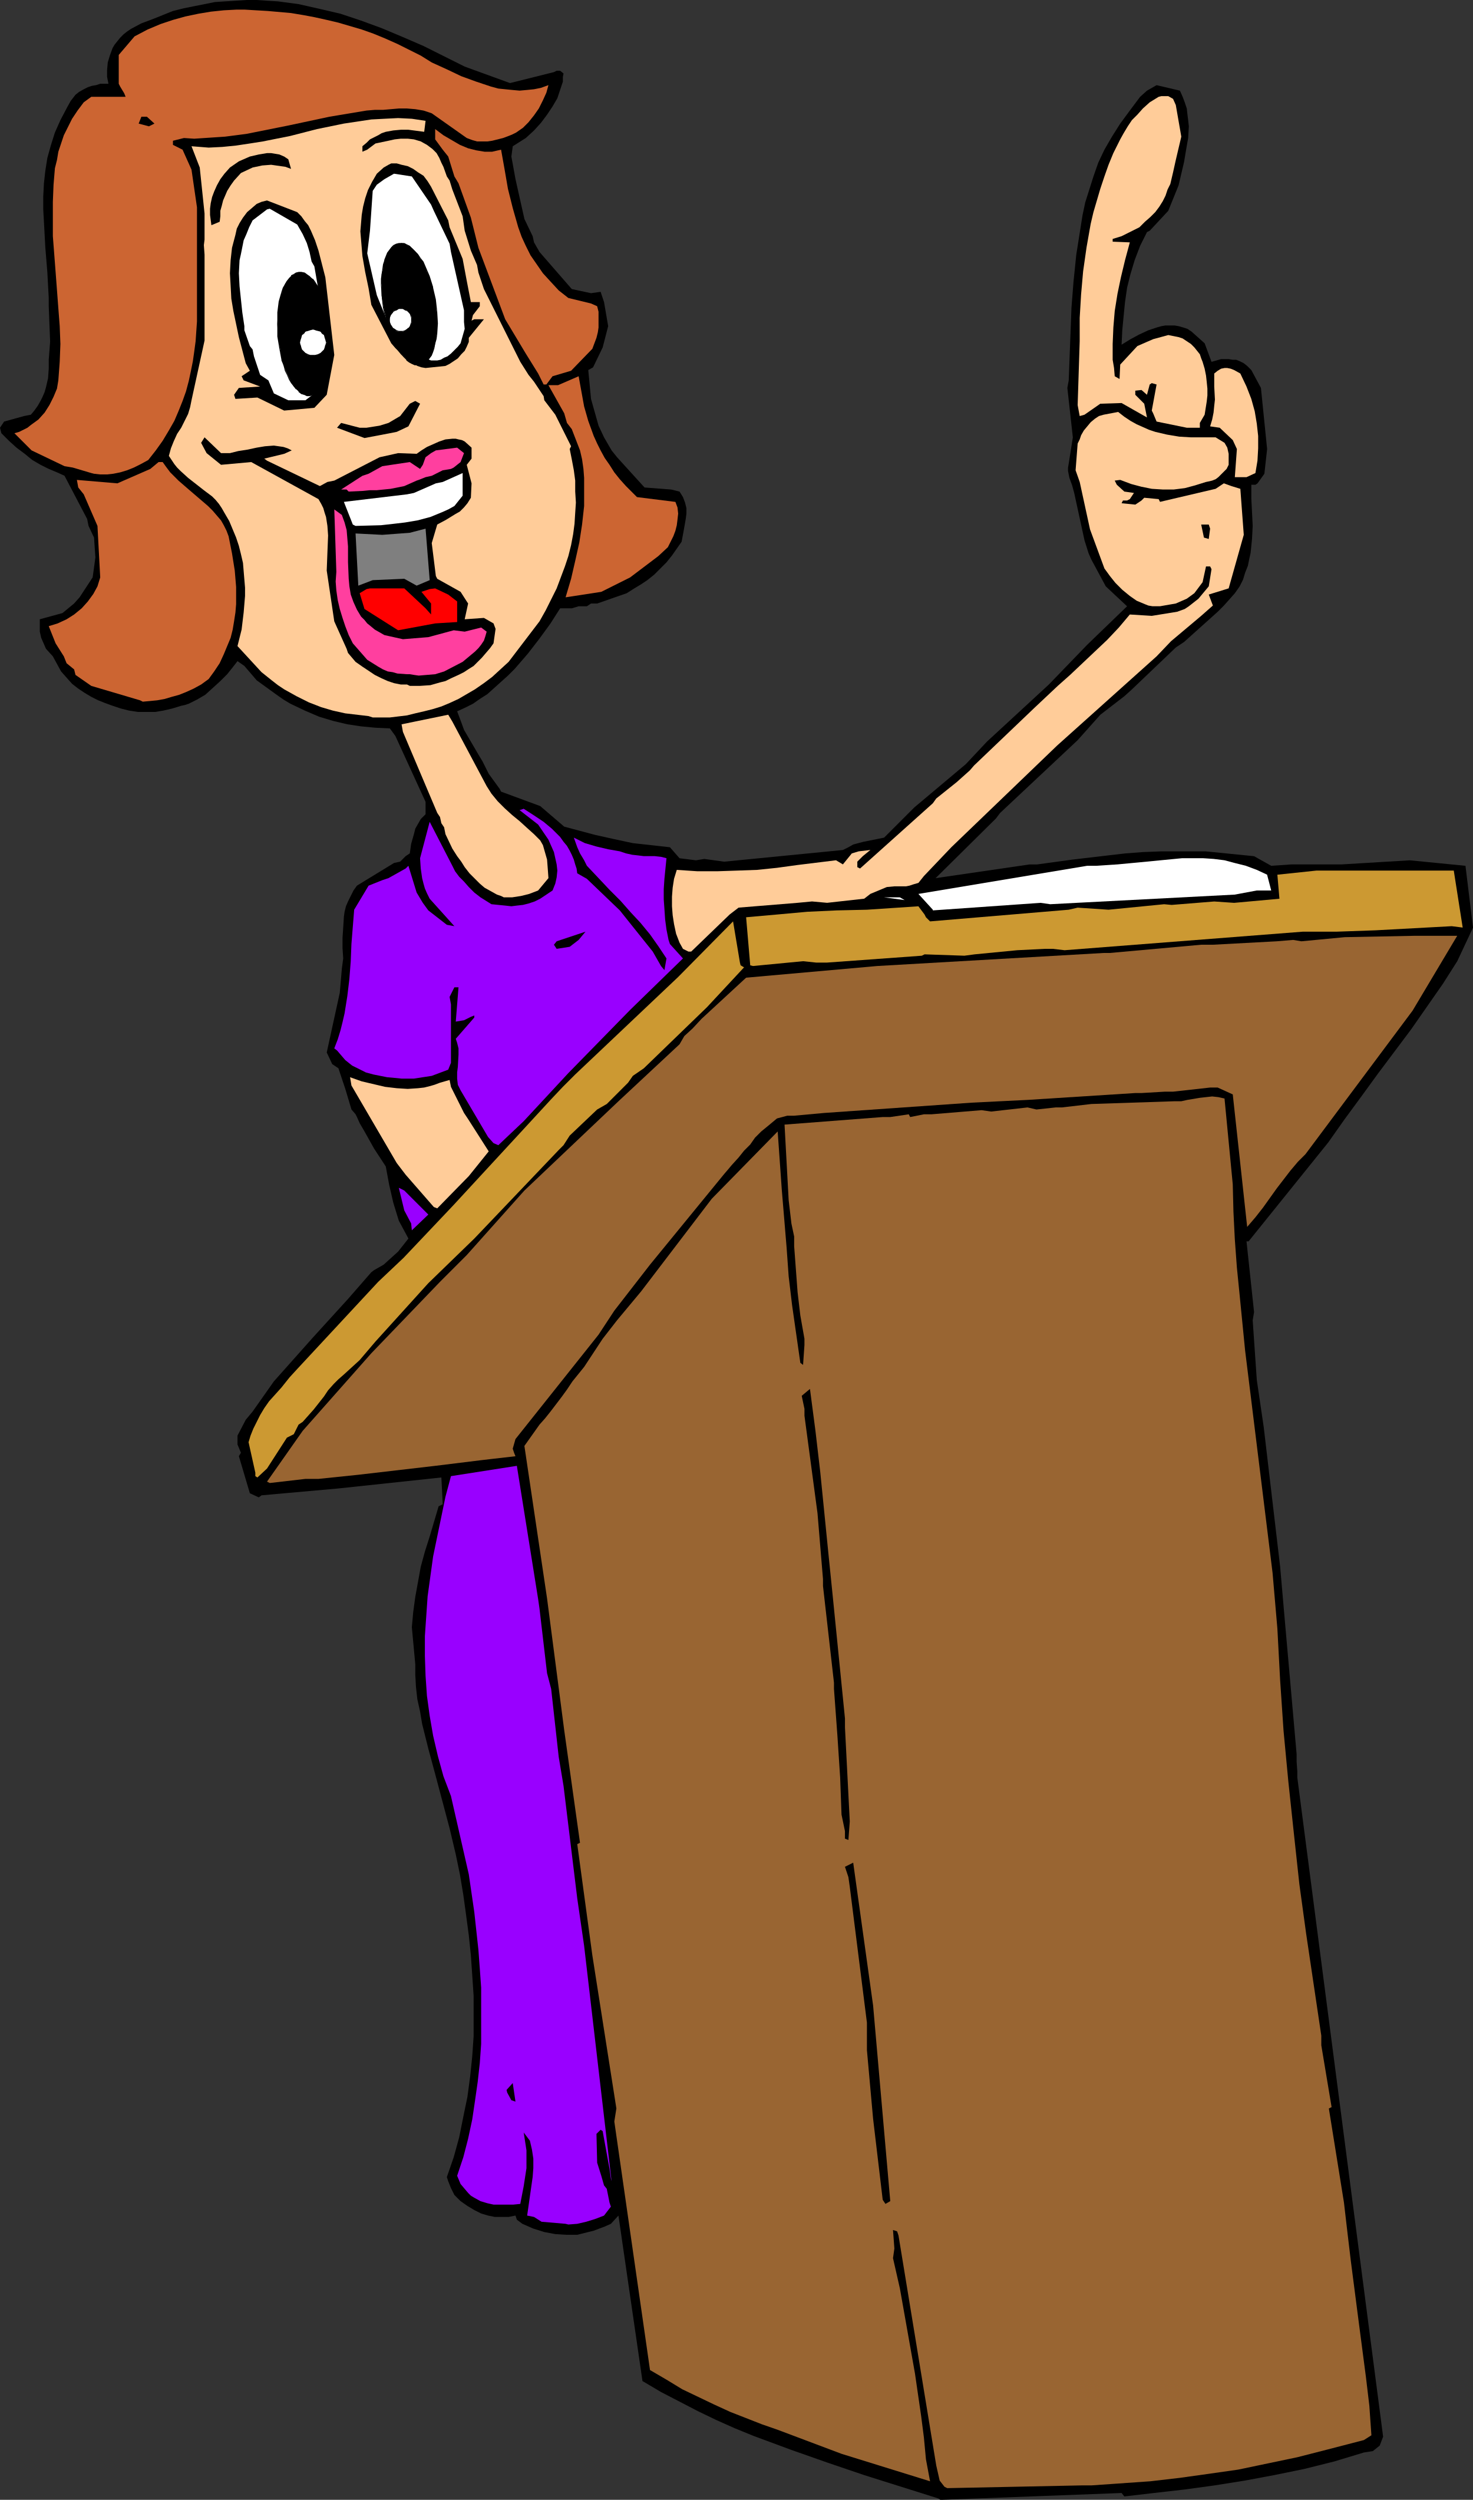 <?xml version="1.0" encoding="UTF-8" standalone="no"?>
<svg
   version="1.0"
   width="91.749mm"
   height="155.668mm"
   id="svg46"
   sodipodi:docname="Presenter 28.wmf"
   xmlns:inkscape="http://www.inkscape.org/namespaces/inkscape"
   xmlns:sodipodi="http://sodipodi.sourceforge.net/DTD/sodipodi-0.dtd"
   xmlns="http://www.w3.org/2000/svg"
   xmlns:svg="http://www.w3.org/2000/svg">
  <rect width="100%" height="100%" fill="#333333" stroke="none"/>
  <sodipodi:namedview
     id="namedview46"
     pagecolor="#ffffff"
     bordercolor="#000000"
     borderopacity="0.25"
     inkscape:showpageshadow="2"
     inkscape:pageopacity="0.0"
     inkscape:pagecheckerboard="0"
     inkscape:deskcolor="#d1d1d1"
     inkscape:document-units="mm" />
  <defs
     id="defs1">
    <pattern
       id="WMFhbasepattern"
       patternUnits="userSpaceOnUse"
       width="6"
       height="6"
       x="0"
       y="0" />
  </defs>
  <path
     style="fill:#000000;fill-opacity:1;fill-rule:evenodd;stroke:none"
     d="m 220.892,588.03 -17.452,-5.494 -8.564,-2.909 -8.726,-3.07 -4.363,-1.616 -4.363,-1.616 -4.363,-1.778 -4.363,-1.939 -4.363,-2.101 -4.363,-2.262 -4.363,-2.262 -4.363,-2.585 -5.656,-38.943 -1.777,1.939 -1.454,0.646 -1.293,0.485 -1.293,0.485 -1.293,0.323 -1.293,0.323 -1.293,0.323 h -2.585 l -2.585,-0.162 -2.585,-0.485 -2.585,-0.808 -2.585,-1.131 -1.293,-0.97 -0.323,-0.97 -1.616,0.323 h -1.616 -1.616 l -1.616,-0.323 -1.616,-0.485 -1.616,-0.808 -1.616,-0.97 -1.616,-1.131 -1.454,-1.454 -0.808,-1.616 -0.646,-1.616 -0.323,-0.97 1.616,-4.686 1.293,-4.686 0.97,-4.848 0.97,-4.686 0.646,-4.848 0.485,-4.686 0.323,-4.686 v -4.848 -4.686 l -0.323,-4.848 -0.323,-4.686 -0.485,-4.686 -0.646,-4.848 -0.646,-4.686 -0.808,-4.848 -0.97,-4.686 -1.454,-6.14 -3.393,-12.766 -1.616,-5.979 -1.454,-5.817 -0.485,-2.909 -0.646,-2.909 -0.323,-2.909 -0.162,-2.909 v -2.424 l -0.808,-8.726 0.323,-3.555 0.485,-3.555 0.646,-3.555 0.646,-3.555 0.97,-3.555 1.131,-3.555 2.101,-7.11 0.97,-0.485 -0.323,-6.302 -24.238,2.585 -18.098,1.616 -0.646,0.485 -2.101,-0.97 -2.585,-8.726 0.485,-0.808 -0.808,-1.939 v -2.101 l 1.939,-3.717 1.616,-1.939 5.009,-7.11 9.211,-10.342 8.241,-9.049 5.494,-6.302 0.646,-0.485 2.262,-1.293 3.393,-3.07 2.424,-3.07 -1.131,-2.101 -1.131,-2.101 -0.646,-2.101 -0.646,-2.101 -0.97,-4.201 -0.808,-4.363 -2.747,-4.201 -2.262,-4.04 -1.131,-1.939 -0.646,-1.454 -0.323,-0.646 -0.97,-1.131 -1.454,-4.848 -1.616,-4.848 -1.454,-0.97 -1.293,-2.747 3.07,-14.058 0.485,-5.656 0.323,-2.424 -0.162,-2.424 v -2.424 l 0.162,-2.424 0.162,-2.585 0.162,-1.131 0.323,-1.293 0.485,-1.131 0.646,-1.293 0.646,-1.293 0.808,-1.131 8.726,-5.332 1.454,-0.323 1.293,-1.293 0.97,-0.646 0.323,-2.262 0.646,-2.262 0.323,-1.293 0.646,-1.131 0.646,-1.131 1.131,-1.131 v 0 -2.909 l -7.11,-15.513 -1.293,-1.778 -3.393,-0.162 -3.393,-0.323 -3.232,-0.485 -3.393,-0.808 -3.232,-0.97 -3.393,-1.454 -3.393,-1.616 -1.616,-0.97 -1.616,-1.131 -4.686,-3.393 -2.909,-3.393 -1.616,-1.131 -1.131,1.454 -1.293,1.616 -1.616,1.616 -1.777,1.616 -1.777,1.616 -1.939,1.131 -0.97,0.485 -0.97,0.485 -0.97,0.323 -0.808,0.162 -2.101,0.646 -2.101,0.485 -1.939,0.323 h -2.101 -1.939 l -2.101,-0.323 -1.939,-0.485 -1.939,-0.646 -1.777,-0.646 -1.616,-0.646 -1.616,-0.808 -1.616,-0.97 -1.454,-0.97 -1.454,-1.131 -1.293,-1.454 -1.293,-1.454 v 0 l -1.939,-3.555 -1.616,-1.778 -1.131,-2.585 -0.323,-1.454 v -2.909 l 5.332,-1.454 2.747,-2.262 1.293,-1.454 3.07,-4.686 0.646,-4.686 -0.323,-4.686 -1.293,-2.747 -0.323,-1.616 -5.332,-10.18 -1.777,-0.808 -1.939,-0.808 -1.939,-0.97 -1.939,-1.131 -1.777,-1.454 -1.939,-1.454 L 2.101,103.742 0.323,101.964 0,100.671 0.97,99.217 5.656,97.924 l 1.616,-0.323 0.808,-0.97 0.808,-1.131 0.646,-1.131 0.485,-0.97 0.485,-1.131 0.323,-1.131 0.485,-2.101 0.162,-2.262 v -2.101 l 0.323,-4.201 V 80.311 L 11.473,72.07 v -1.939 l -0.323,-5.979 -0.485,-5.979 -0.323,-5.979 -0.162,-2.909 V 46.215 l 0.162,-3.07 0.323,-2.909 0.485,-3.07 0.808,-2.909 0.97,-3.07 1.293,-2.909 1.616,-3.07 0.808,-1.454 1.131,-1.454 0.808,-0.646 1.131,-0.646 0.97,-0.485 0.97,-0.323 0.97,-0.162 0.97,-0.323 h 0.97 0.97 l -0.323,-1.616 v -1.616 l 0.162,-1.778 0.485,-1.616 0.646,-1.778 0.485,-0.808 L 27.632,9.695 28.278,8.888 29.086,8.08 29.894,7.433 30.863,6.787 33.287,5.494 35.873,4.525 38.296,3.555 40.72,2.585 43.306,1.939 45.73,1.454 48.153,0.97 50.577,0.485 53.001,0.323 55.586,0.162 58.01,0 h 2.424 l 2.424,0.162 2.585,0.162 4.848,0.646 5.009,1.131 4.848,1.131 4.848,1.616 4.848,1.778 5.009,2.101 4.848,2.101 4.848,2.424 4.848,2.424 10.665,3.878 10.342,-2.585 0.646,-0.323 h 0.808 l 0.808,0.646 -0.162,0.808 v 1.131 l -0.646,1.939 -0.646,1.939 -1.131,1.939 -1.293,1.939 -1.454,1.939 -1.616,1.778 -1.939,1.778 -3.07,1.939 -0.323,2.424 0.97,5.333 2.101,9.372 1.939,4.04 0.323,1.454 1.293,2.262 7.595,8.726 4.524,0.97 2.262,-0.323 0.808,2.424 0.97,5.656 -1.293,5.009 -2.262,4.686 -1.131,0.646 0.646,6.787 1.777,6.302 1.293,2.747 1.777,3.07 1.293,1.616 6.464,7.11 6.302,0.485 1.939,0.485 0.808,1.293 0.485,1.293 0.323,1.293 v 1.293 l -0.162,1.293 -0.485,2.747 -0.485,2.585 -1.131,1.616 -1.131,1.616 -1.293,1.616 -1.454,1.454 -1.454,1.454 -1.616,1.293 -1.454,0.97 -1.616,0.97 -1.777,1.131 -3.717,1.293 -3.232,1.131 h -1.454 l -0.97,0.646 h -1.939 l -1.616,0.485 h -2.747 l -2.262,3.555 -2.585,3.555 -2.747,3.555 -3.07,3.555 -1.616,1.616 -1.616,1.454 -1.616,1.454 -1.616,1.454 -1.777,1.131 -1.616,1.131 -1.939,0.97 -1.777,0.808 0.97,2.585 0.646,1.778 3.393,5.817 0.97,1.616 1.454,2.909 2.585,3.555 0.323,0.646 9.211,3.393 5.656,4.848 7.271,1.939 4.363,0.97 4.524,0.97 4.363,0.485 4.363,0.485 2.262,2.585 3.878,0.485 1.939,-0.323 4.686,0.646 27.955,-2.747 1.293,-0.646 1.131,-0.646 2.424,-0.646 2.424,-0.485 2.424,-0.485 7.11,-7.11 12.119,-10.18 5.009,-5.333 14.543,-13.412 9.049,-9.372 9.372,-9.049 -5.009,-4.686 -3.393,-6.302 -0.646,-1.454 -0.97,-3.07 -2.424,-11.15 -0.485,-1.778 -0.646,-1.778 -0.323,-1.616 v -0.808 l 0.162,-0.97 0.97,-6.14 -1.293,-11.635 0.323,-1.778 0.646,-17.129 0.485,-6.14 0.646,-6.302 0.97,-6.14 0.485,-3.07 0.646,-3.07 0.97,-3.07 0.97,-3.07 1.131,-3.232 1.454,-3.07 1.777,-3.07 1.939,-3.07 2.262,-3.07 2.424,-3.232 1.616,-1.454 2.262,-1.293 5.494,1.293 0.646,1.454 0.485,1.293 0.485,1.454 0.162,1.454 0.162,1.293 0.162,1.454 -0.162,2.747 -0.485,2.747 -0.485,2.909 -0.646,2.747 -0.646,2.747 -2.424,5.979 -4.363,4.686 -0.646,0.323 -1.616,3.232 -1.293,3.393 -0.97,3.232 -0.808,3.232 -0.485,3.393 -0.323,3.232 -0.323,3.393 -0.162,3.393 2.101,-1.293 2.101,-1.131 2.101,-0.97 1.939,-0.646 1.131,-0.323 0.97,-0.162 h 0.97 1.131 l 0.97,0.162 1.131,0.323 0.97,0.323 0.97,0.646 v 0 l 3.07,2.747 1.616,4.363 2.262,-0.646 h 1.777 l 0.97,0.162 h 0.808 l 0.808,0.323 0.97,0.485 0.808,0.646 0.97,0.97 2.262,4.201 1.454,14.382 -0.646,5.817 -1.616,2.262 -0.485,0.323 h -0.97 v 3.232 l 0.323,6.464 -0.162,3.07 -0.323,3.232 -0.323,1.454 -0.323,1.616 -0.646,1.616 -0.485,1.616 -0.808,1.616 -1.131,1.616 -2.585,2.909 -1.454,1.454 -7.918,7.11 -1.939,1.293 -10.503,10.019 -1.616,1.454 -5.656,4.363 -5.332,5.979 -18.26,17.129 -0.97,1.293 -14.22,14.058 22.138,-3.232 h 1.777 l 8.241,-1.131 8.241,-0.97 4.201,-0.485 4.201,-0.323 4.201,-0.162 h 4.201 1.939 4.524 l 11.311,1.131 4.04,2.262 4.686,-0.323 h 11.796 l 16.159,-0.97 13.089,1.293 1.777,14.543 -3.717,7.918 -3.393,5.332 -3.717,5.333 -3.717,5.333 -3.878,5.171 -3.878,5.171 -3.878,5.333 -4.04,5.494 -3.878,5.494 -18.744,23.269 h -0.485 l 1.777,16.644 -0.323,1.939 0.97,14.058 1.616,10.988 1.293,10.988 1.293,10.988 1.293,10.988 0.97,11.15 0.97,10.988 1.939,21.976 v 1.778 l 0.162,2.262 v 1.454 l 20.199,155.127 -0.808,2.101 -1.616,1.293 -2.101,0.323 -6.948,2.101 -7.11,1.778 -7.11,1.454 -6.948,1.293 -7.11,1.131 -7.11,0.97 -7.11,0.808 -6.948,0.808 -0.646,-0.808 -42.659,1.616 z"
     id="path1" />
  <path
     style="fill:#996532;fill-opacity:1;fill-rule:evenodd;stroke:none"
     d="m 222.346,585.283 -1.131,-1.454 -0.808,-3.555 -8.887,-54.133 -0.323,-0.97 -0.97,-0.323 0.323,4.363 -0.323,2.262 1.616,7.11 1.777,10.019 1.777,10.019 1.454,10.019 0.646,5.009 0.485,5.171 0.97,5.171 -20.845,-6.464 -15.028,-5.656 -3.717,-1.293 -3.717,-1.454 -3.717,-1.454 -3.878,-1.778 -3.717,-1.778 -3.717,-1.778 -3.717,-2.262 -3.878,-2.262 -8.403,-58.496 0.485,-3.07 -5.656,-36.035 -3.555,-26.178 0.646,-0.323 -3.717,-26.501 -4.04,-31.026 -5.332,-35.873 3.555,-5.009 1.293,-1.454 1.293,-1.616 2.585,-3.393 1.293,-1.778 1.293,-1.939 2.747,-3.393 4.363,-6.625 3.393,-4.363 5.656,-6.787 16.644,-21.815 15.513,-15.836 0.97,13.735 1.131,13.574 0.485,6.787 0.808,6.787 0.97,6.787 0.97,6.787 0.646,0.485 0.323,-4.686 v -1.454 l -0.485,-2.747 -0.485,-2.747 -0.646,-5.494 -0.808,-10.827 v -2.262 l -0.646,-3.07 -0.646,-5.494 -0.97,-17.775 23.107,-1.778 h 1.777 l 4.363,-0.646 0.323,0.646 3.232,-0.646 h 1.777 l 11.796,-0.97 2.262,0.323 8.564,-0.97 2.101,0.485 4.524,-0.485 h 1.454 l 6.948,-0.808 19.552,-0.646 h 1.616 l 1.454,-0.323 2.909,-0.485 1.454,-0.162 1.454,-0.162 1.454,0.162 1.454,0.323 1.939,20.199 0.162,6.464 0.323,6.464 0.485,6.625 0.646,6.464 1.293,13.089 1.616,13.089 3.232,26.178 1.616,13.089 1.131,13.089 0.646,12.119 0.808,11.958 1.131,11.958 1.293,12.119 1.293,11.958 1.616,11.796 1.777,11.958 1.777,11.958 v 2.262 l 2.424,14.543 -0.646,0.323 3.555,22.138 0.808,6.948 0.808,6.787 1.777,13.735 1.777,13.574 0.808,6.787 0.485,6.948 -1.777,1.131 -8.726,2.262 -6.948,1.778 -6.948,1.454 -6.948,1.454 -6.787,0.97 -6.948,0.97 -6.948,0.808 -6.948,0.485 -6.948,0.485 h -2.262 l -31.671,0.646 z"
     id="path2" />
  <path
     style="fill:#9900ff;fill-opacity:1;fill-rule:evenodd;stroke:none"
     d="m 133.149,523.394 -5.656,-0.485 -1.777,-1.131 -1.616,-0.323 0.646,-4.525 0.323,-2.262 0.323,-2.262 0.162,-2.101 v -2.262 l -0.323,-2.101 -0.485,-2.101 -1.454,-1.939 0.323,2.101 0.323,2.101 v 2.101 2.101 l -0.323,2.101 -0.323,2.101 -0.808,4.201 -1.616,0.162 h -3.07 -1.616 l -1.454,-0.323 -1.616,-0.485 -1.454,-0.808 -0.808,-0.485 -0.646,-0.646 -1.777,-2.101 -0.808,-1.939 1.454,-4.363 1.131,-4.363 0.97,-4.525 0.646,-4.363 0.646,-4.525 0.485,-4.363 0.323,-4.525 v -4.363 -4.525 -4.363 l -0.323,-4.525 -0.323,-4.363 -0.97,-8.888 -1.293,-8.888 -4.201,-18.421 -1.777,-4.686 -1.293,-4.686 -1.131,-4.848 -0.808,-4.686 -0.646,-4.686 -0.323,-4.686 -0.162,-4.686 v -4.686 l 0.323,-4.686 0.323,-4.686 0.646,-4.686 0.646,-4.686 0.97,-4.686 0.97,-4.686 0.97,-4.686 1.293,-4.848 15.512,-2.424 5.009,31.349 0.323,2.262 1.777,15.19 0.97,3.717 1.777,15.998 1.131,6.787 3.232,26.501 1.616,11.15 6.464,55.426 -0.162,-0.646 -0.323,-2.262 -1.616,-8.888 -0.485,-0.323 -0.97,0.97 0.162,6.787 0.97,3.07 0.646,2.262 0.646,0.808 0.646,3.232 0.323,0.97 -1.616,2.101 -2.101,0.808 -2.101,0.646 -2.101,0.485 -2.101,0.162 z"
     id="path3" />
  <path
     style="fill:#000000;fill-opacity:1;fill-rule:evenodd;stroke:none"
     d="m 208.449,518.707 -0.646,-0.97 -2.262,-19.068 -1.454,-16.159 v -1.778 -4.686 l -4.04,-31.995 -0.323,-2.262 -0.808,-2.424 1.939,-0.97 4.686,33.611 4.04,46.053 z"
     id="path4" />
  <path
     style="fill:#000000;fill-opacity:1;fill-rule:evenodd;stroke:none"
     d="m 120.383,494.307 -0.97,-1.778 -0.162,-0.646 1.454,-1.616 0.646,4.363 z"
     id="path5" />
  <path
     style="fill:#000000;fill-opacity:1;fill-rule:evenodd;stroke:none"
     d="m 198.916,432.741 v -1.778 l -0.808,-3.878 -0.323,-8.726 -0.646,-9.857 -0.808,-10.988 v -1.454 l -2.585,-22.784 v -1.616 l -1.293,-15.513 -3.07,-22.946 v -1.616 l -0.646,-3.07 1.939,-1.616 1.293,9.857 1.131,9.695 1.939,19.391 0.97,9.534 0.97,9.695 0.97,9.695 0.97,9.695 v 2.101 l 1.131,22.138 -0.323,4.363 z"
     id="path6" />
  <path
     style="fill:#996532;fill-opacity:1;fill-rule:evenodd;stroke:none"
     d="m 62.858,348.714 8.403,-11.958 16.159,-18.26 16.159,-16.805 6.302,-6.302 13.573,-15.19 22.138,-21.007 14.381,-13.412 1.131,-1.939 1.939,-1.778 2.101,-2.262 10.503,-9.695 30.863,-2.747 53.324,-3.07 h 1.454 l 21.491,-1.939 h 2.747 l 15.028,-0.808 3.878,-0.323 1.939,0.323 10.18,-0.97 16.482,-0.323 h 10.018 l -10.503,17.613 -25.208,33.773 -1.777,1.778 -1.777,2.101 -1.616,2.101 -1.616,2.101 -3.232,4.525 -1.777,2.262 -1.939,2.262 -3.393,-31.187 -3.555,-1.616 h -1.777 l -8.726,0.97 h -1.939 l -5.494,0.323 h -1.454 l -25.369,1.616 -13.089,0.646 -34.742,2.424 -7.11,0.646 h -1.616 l -2.424,0.646 -0.97,0.808 -0.97,0.808 -1.777,1.454 -1.454,1.454 -1.131,1.616 -1.454,1.454 -1.293,1.616 -1.616,1.778 -0.808,0.97 -0.97,1.131 -17.452,21.33 -8.403,10.827 -3.717,5.656 -19.552,24.562 -0.646,2.262 0.323,0.97 0.323,0.808 -5.656,0.646 -2.747,0.323 -10.503,1.293 -18.098,2.101 -9.372,0.97 h -3.07 l -8.403,0.97 z"
     id="path7" />
  <path
     style="fill:#cc9932;fill-opacity:1;fill-rule:evenodd;stroke:none"
     d="m 60.111,347.421 v -0.808 l -1.616,-7.272 v 0.162 l 0.485,-1.616 0.646,-1.616 0.808,-1.616 0.808,-1.616 0.97,-1.616 1.131,-1.616 1.454,-1.616 1.454,-1.616 1.939,-2.424 1.777,-1.939 19.067,-20.522 5.979,-5.656 5.817,-6.14 5.817,-6.14 5.817,-6.302 11.634,-12.604 5.656,-6.14 2.747,-2.909 2.909,-2.909 24.238,-22.946 12.927,-13.089 1.616,9.695 0.162,0.646 0.808,0.485 -8.726,9.372 -14.866,14.382 -2.585,1.778 -1.131,1.616 -5.009,5.009 -2.262,1.293 -6.464,6.14 -1.454,2.262 -1.131,1.131 -19.875,20.845 -10.826,10.503 -12.442,13.735 -3.717,4.363 -3.717,3.393 -1.293,1.131 -1.131,1.131 -1.293,1.454 -0.97,1.454 -2.424,3.07 -1.293,1.454 -1.293,1.454 -0.97,0.646 -1.131,2.262 -1.616,0.808 -4.686,7.272 -2.262,2.101 z"
     id="path8" />
  <path
     style="fill:#9900ff;fill-opacity:1;fill-rule:evenodd;stroke:none"
     d="m 96.953,289.571 -0.162,-1.616 -1.616,-3.07 -1.293,-5.332 1.293,0.646 5.656,5.656 z"
     id="path9" />
  <path
     style="fill:#ffcc99;fill-opacity:1;fill-rule:evenodd;stroke:none"
     d="m 102.124,284.077 -6.625,-7.595 -2.101,-2.747 -10.665,-18.26 -0.323,-1.939 2.747,0.97 2.747,0.646 2.747,0.646 2.747,0.323 2.585,0.162 2.424,-0.162 1.454,-0.162 1.293,-0.323 1.131,-0.323 1.293,-0.485 2.262,-0.646 0.323,1.616 3.07,6.14 0.97,1.454 4.848,7.595 -4.686,5.817 -7.433,7.595 z"
     id="path10" />
  <path
     style="fill:#9900ff;fill-opacity:1;fill-rule:evenodd;stroke:none"
     d="m 116.182,269.049 -1.293,-1.454 -6.464,-10.988 -0.323,-0.646 -0.323,-0.646 -0.162,-1.454 v -1.454 l 0.162,-1.293 0.162,-2.909 v -1.454 l -0.323,-1.293 -0.323,-0.97 4.363,-5.009 v -0.485 l -0.808,0.323 -1.616,0.808 -1.939,0.323 0.646,-8.08 h -0.97 l -1.131,2.262 0.323,1.778 v 13.735 l -0.646,1.616 -3.878,1.454 -4.201,0.646 h -2.909 l -1.616,-0.162 -1.777,-0.162 -1.616,-0.323 -1.616,-0.323 -1.777,-0.485 -1.616,-0.808 -1.616,-0.808 -1.616,-1.293 -1.939,-2.262 -0.646,-0.485 0.808,-2.101 0.646,-2.101 0.485,-1.939 0.485,-2.101 0.646,-4.04 0.485,-4.04 0.323,-4.201 0.162,-4.04 0.323,-4.04 0.323,-4.04 3.393,-5.656 3.232,-1.293 1.454,-0.485 4.04,-2.262 0.646,-0.646 1.939,6.302 1.454,2.424 1.293,1.778 4.363,3.393 1.777,0.323 -5.817,-6.464 -0.646,-1.293 -0.485,-1.131 -0.323,-1.131 -0.323,-1.293 -0.323,-2.262 -0.162,-2.424 2.262,-8.564 5.332,10.342 0.646,1.293 0.97,1.293 1.131,1.131 1.131,1.293 1.293,1.293 1.454,1.131 1.293,0.808 1.293,0.808 3.232,0.323 1.454,0.162 1.293,-0.162 1.454,-0.162 1.293,-0.323 1.454,-0.485 1.293,-0.646 2.909,-1.939 0.646,-1.616 0.323,-1.454 0.162,-1.616 -0.162,-1.454 -0.323,-1.454 -0.323,-1.454 -0.646,-1.454 -0.646,-1.454 -2.424,-3.555 -4.363,-3.393 0.97,-0.323 2.262,1.454 2.424,1.616 1.939,1.616 1.939,1.939 0.808,1.131 0.808,0.97 0.646,1.131 0.485,0.97 0.485,1.131 0.323,1.131 0.323,0.97 0.162,1.131 2.262,1.293 7.756,7.433 7.756,9.695 1.939,3.393 0.808,0.97 0.485,-2.747 -1.939,-2.909 -1.939,-2.747 -2.262,-2.747 -2.262,-2.424 -2.424,-2.747 -2.585,-2.585 -2.585,-2.747 -2.747,-2.909 -0.646,-1.293 -0.97,-1.616 -0.646,-1.454 -0.808,-2.262 1.293,0.646 1.293,0.646 2.747,0.808 2.747,0.646 2.747,0.485 1.454,0.485 1.454,0.323 1.454,0.162 1.293,0.162 h 2.585 l 1.454,0.162 1.293,0.323 -0.485,4.848 -0.162,2.424 v 2.424 l 0.162,2.262 0.162,2.424 0.323,2.424 0.485,2.424 0.323,0.97 3.07,3.393 -12.442,12.119 -14.543,14.866 -10.503,11.311 -5.979,5.656 z"
     id="path11" />
  <path
     style="fill:#cc9932;fill-opacity:1;fill-rule:evenodd;stroke:none"
     d="m 176.616,227.197 -0.97,-11.311 7.271,-0.646 7.11,-0.646 6.948,-0.323 7.11,-0.162 12.119,-0.808 1.454,1.939 0.323,0.646 0.97,0.97 32.641,-2.747 2.101,-0.485 7.271,0.485 13.089,-1.293 1.777,0.162 10.018,-0.808 4.686,0.323 10.665,-0.97 -0.485,-5.656 9.211,-0.97 h 6.948 17.29 8.079 l 2.101,13.412 -2.585,-0.323 -17.936,0.97 -9.211,0.323 h -4.201 -1.939 -1.777 l -56.071,4.363 -2.747,-0.323 h -1.939 l -6.464,0.323 -10.018,0.97 -2.424,0.323 -9.372,-0.323 -0.646,0.323 -22.299,1.616 h -2.585 l -3.07,-0.323 -11.796,1.131 z"
     id="path12" />
  <path
     style="fill:#ffcc99;fill-opacity:1;fill-rule:evenodd;stroke:none"
     d="m 162.073,223.965 -1.293,-0.646 -0.808,-1.454 v 0 l -0.808,-2.101 -0.485,-2.262 -0.323,-2.101 -0.162,-2.101 V 211.038 l 0.162,-2.101 0.323,-2.101 0.646,-2.101 4.848,0.323 h 4.686 l 4.848,-0.162 4.524,-0.162 4.686,-0.485 4.686,-0.646 9.211,-1.131 1.616,0.97 2.101,-2.585 1.616,-0.485 2.747,-0.323 -1.777,1.454 -1.293,1.293 v 1.293 l 0.646,0.323 17.128,-15.351 0.808,-1.131 4.848,-3.878 3.07,-2.747 0.97,-1.131 14.22,-13.574 2.747,-2.585 2.747,-2.585 2.909,-2.585 2.909,-2.747 2.909,-2.747 2.909,-2.747 2.747,-2.909 2.585,-3.07 5.171,0.323 5.979,-0.97 1.777,-0.646 0.97,-0.646 2.262,-1.778 2.424,-2.909 0.646,-4.04 -0.323,-0.646 h -0.97 l -0.808,3.717 -1.939,2.585 -1.777,1.293 -2.585,1.131 -3.717,0.646 h -0.808 -0.97 l -0.97,-0.162 -0.808,-0.323 -1.939,-0.808 -1.616,-1.131 -1.777,-1.454 -1.616,-1.616 -1.293,-1.616 -1.293,-1.778 -3.393,-9.211 -2.424,-11.15 -0.97,-2.747 0.485,-6.302 0.485,-0.97 0.323,-0.97 0.646,-1.131 0.808,-0.97 0.808,-0.97 0.97,-0.808 0.97,-0.646 1.131,-0.323 3.393,-0.646 1.454,1.131 1.454,0.97 1.454,0.808 1.454,0.646 1.454,0.646 1.454,0.485 2.747,0.646 2.909,0.485 2.747,0.162 h 5.817 v 0 l 2.101,1.293 0.646,1.131 0.323,1.454 v 2.585 l -0.485,0.97 -0.646,0.646 -0.646,0.646 -0.646,0.646 -0.646,0.485 -0.808,0.323 -0.646,0.162 -0.808,0.162 -2.585,0.808 -2.424,0.646 -2.585,0.323 h -2.585 l -2.585,-0.162 -2.424,-0.485 -2.424,-0.646 -2.585,-0.97 -1.293,0.162 0.485,0.97 1.777,1.616 2.262,0.323 -0.97,1.454 -0.646,0.323 h -0.97 l -0.323,0.646 3.232,0.323 1.454,-0.97 0.646,-0.646 3.393,0.323 0.323,0.646 13.089,-3.07 1.939,-1.293 1.777,0.646 2.101,0.646 0.808,10.827 -3.555,12.604 -4.686,1.454 0.97,2.585 -2.747,2.424 -7.11,5.979 -3.393,3.555 -23.43,21.007 -24.885,23.915 -6.464,6.787 -1.293,1.616 -1.131,0.323 -0.97,0.323 -0.808,0.162 h -0.97 -1.777 l -1.777,0.162 -3.878,1.616 -1.454,1.131 -8.726,0.97 -3.555,-0.323 -3.393,0.323 -13.897,1.131 -2.101,1.616 -9.049,8.726 z"
     id="path13" />
  <path
     style="fill:#000000;fill-opacity:1;fill-rule:evenodd;stroke:none"
     d="m 131.048,223.319 -0.646,-0.97 0.646,-0.808 4.848,-1.616 1.939,-0.646 -1.616,1.939 -2.101,1.616 z"
     id="path14" />
  <path
     style="fill:#ffffff;fill-opacity:1;fill-rule:evenodd;stroke:none"
     d="m 219.599,214.27 v -0.162 l -3.393,-3.717 39.751,-6.625 h 2.101 l 5.009,-0.323 5.171,-0.485 5.009,-0.485 5.009,-0.485 h 2.424 2.585 l 2.424,0.162 2.585,0.323 2.424,0.646 2.585,0.646 2.585,0.97 2.424,1.131 0.97,3.717 h -1.293 -2.101 l -5.171,0.97 -43.467,2.262 -2.262,-0.323 z"
     id="path15" />
  <path
     style="fill:#ffffff;fill-opacity:1;fill-rule:evenodd;stroke:none"
     d="m 208.126,211.2 h 3.717 l 1.131,0.646 z"
     id="path16" />
  <path
     style="fill:#ffcc99;fill-opacity:1;fill-rule:evenodd;stroke:none"
     d="m 117.96,210.876 -0.97,-0.323 -1.454,-0.808 -1.454,-0.808 -1.131,-0.97 -1.293,-1.293 -1.131,-1.131 -1.131,-1.454 -0.808,-1.293 -0.97,-1.293 -1.131,-1.778 -1.616,-3.393 -0.323,-1.616 -0.646,-0.97 -0.323,-1.454 -0.646,-0.97 -8.079,-19.068 -0.323,-1.778 10.988,-2.262 0.97,1.616 8.079,15.19 1.131,1.778 1.454,1.778 1.616,1.616 1.777,1.616 1.777,1.454 1.777,1.616 1.616,1.454 1.454,1.454 0.646,1.131 0.323,1.131 0.323,1.131 0.323,1.131 0.162,2.101 0.162,2.262 -2.424,2.909 -2.101,0.808 -1.939,0.485 -2.101,0.323 h -1.939 z"
     id="path17" />
  <path
     style="fill:#ffcc99;fill-opacity:1;fill-rule:evenodd;stroke:none"
     d="m 86.773,168.54 -2.747,-0.323 -2.747,-0.323 -2.909,-0.646 -2.747,-0.808 -2.909,-1.131 -2.909,-1.454 -1.454,-0.808 -1.454,-0.808 -1.454,-0.97 -1.454,-1.131 -2.424,-1.939 -5.656,-6.14 0.97,-3.878 0.485,-4.04 0.323,-3.878 V 138.322 l -0.162,-1.939 -0.162,-1.939 -0.162,-1.939 -0.485,-2.101 -0.485,-1.939 -0.646,-1.939 -0.808,-1.939 -0.808,-1.939 -1.131,-1.939 -0.646,-1.131 -0.646,-0.97 -0.808,-0.97 -0.808,-0.808 -1.939,-1.454 -3.717,-2.909 -1.777,-1.616 -0.808,-0.808 -0.646,-0.808 -0.646,-0.97 -0.646,-0.97 0.485,-1.778 0.646,-1.616 0.808,-1.778 0.97,-1.454 0.808,-1.616 0.808,-1.616 0.485,-1.616 0.162,-0.808 0.162,-0.808 3.07,-14.058 V 78.21 59.95 L 47.992,57.688 48.153,56.395 v -2.424 -3.717 l -1.131,-10.827 -1.939,-5.009 4.04,0.323 3.232,-0.162 3.232,-0.323 3.232,-0.485 3.07,-0.485 6.464,-1.293 6.302,-1.616 6.302,-1.293 3.232,-0.485 3.232,-0.485 3.07,-0.162 3.232,-0.162 3.232,0.162 3.232,0.485 -0.323,2.585 -3.717,-0.485 h -1.777 l -1.777,0.162 -1.777,0.323 -0.97,0.323 -0.808,0.485 -0.97,0.485 -0.97,0.485 -0.808,0.808 -0.97,0.808 v 1.293 l 1.131,-0.485 1.939,-1.454 3.07,-0.646 1.454,-0.323 1.454,-0.162 h 1.616 l 1.454,0.162 1.616,0.485 1.454,0.808 1.293,0.97 0.97,0.97 0.646,1.131 0.485,1.131 0.485,0.97 0.808,2.262 0.646,0.97 0.646,2.101 2.424,6.302 0.485,3.393 1.454,4.686 1.454,3.393 0.323,1.778 1.293,3.878 7.756,15.513 0.808,1.616 1.939,3.07 1.293,1.616 1.293,1.939 0.97,1.454 0.162,0.97 2.585,3.393 0.808,1.616 2.909,5.817 -0.323,0.646 0.485,2.424 0.485,2.585 0.323,2.424 v 2.585 l 0.162,2.585 -0.162,2.424 -0.162,2.585 -0.323,2.424 -0.485,2.585 -0.646,2.585 -0.808,2.424 -0.97,2.585 -0.97,2.585 -1.293,2.585 -1.293,2.585 -1.454,2.585 -7.271,9.534 -1.939,1.778 -1.939,1.778 -1.939,1.454 -2.101,1.454 -1.939,1.131 -1.939,1.131 -2.101,0.97 -1.939,0.808 -2.101,0.646 -1.939,0.485 -2.101,0.485 -1.939,0.485 -4.04,0.485 h -4.04 z"
     id="path18" />
  <path
     style="fill:#cc6532;fill-opacity:1;fill-rule:evenodd;stroke:none"
     d="m 32.964,164.823 -11.473,-3.393 -3.717,-2.585 -0.323,-1.293 -1.777,-1.454 -0.646,-1.616 -1.939,-3.07 -1.616,-4.04 2.101,-0.646 2.101,-0.97 1.777,-1.131 1.777,-1.454 1.454,-1.616 1.293,-1.778 0.97,-1.778 0.646,-2.101 -0.646,-12.119 -3.232,-7.433 -1.293,-1.616 -0.323,-1.778 9.534,0.808 7.756,-3.393 1.939,-1.616 h 0.97 l 0.808,1.131 0.97,1.293 0.97,0.97 0.97,0.97 2.424,2.101 2.262,1.939 2.262,1.939 1.131,1.131 0.97,1.131 0.97,1.131 0.646,1.131 0.646,1.293 0.485,1.293 0.808,4.04 0.646,4.04 0.323,3.878 v 2.101 1.939 l -0.162,1.939 -0.323,2.101 -0.323,1.939 -0.485,1.939 -0.808,1.939 -0.808,1.939 -0.97,2.101 -1.293,1.939 v 0 l -1.293,1.778 -1.777,1.293 -1.777,0.97 -1.777,0.808 -1.616,0.646 -1.777,0.485 -1.616,0.485 -1.777,0.323 -3.393,0.323 z"
     id="path19" />
  <path
     style="fill:#000000;fill-opacity:1;fill-rule:evenodd;stroke:none"
     d="m 95.822,161.106 h -1.454 l -1.616,-0.323 -1.454,-0.485 -1.454,-0.646 -1.616,-0.808 -1.454,-0.97 -1.454,-0.97 -1.616,-1.131 -1.777,-2.101 -0.323,-0.97 -2.909,-6.464 -1.777,-11.958 0.162,-4.201 0.162,-4.04 -0.162,-2.262 -0.323,-2.101 -0.323,-0.97 -0.323,-1.131 -0.485,-0.97 -0.646,-1.131 -15.836,-8.726 -7.11,0.646 -3.393,-2.747 -1.293,-2.424 0.808,-1.293 3.878,3.717 h 2.101 l 1.939,-0.485 2.101,-0.323 2.262,-0.485 1.939,-0.323 2.101,-0.162 1.131,0.162 1.131,0.162 0.97,0.323 0.97,0.485 -1.777,0.808 -4.686,1.131 0.646,0.485 12.442,5.979 1.777,-0.97 1.616,-0.323 10.665,-5.494 4.363,-0.97 4.363,0.162 1.131,-0.808 1.293,-0.808 1.454,-0.646 1.454,-0.646 1.454,-0.485 1.616,-0.162 h 0.808 l 0.646,0.162 0.808,0.162 0.646,0.323 1.616,1.454 v 2.585 l -1.131,1.454 1.131,4.363 -0.162,3.393 -0.808,1.293 -0.808,0.97 -0.97,0.97 -1.131,0.646 -2.101,1.293 -2.101,1.131 -1.293,4.363 0.97,7.756 0.323,0.646 5.494,3.07 1.454,2.262 0.323,0.485 -0.808,3.717 4.524,-0.323 2.262,1.293 0.485,1.293 -0.485,3.393 -0.808,1.131 -0.97,1.131 -0.97,1.131 -0.97,0.97 -0.97,0.97 -1.293,0.808 -0.97,0.646 -1.293,0.646 -1.777,0.808 -1.293,0.646 -1.293,0.323 -1.131,0.323 -1.131,0.323 -2.424,0.162 h -2.424 z"
     id="path20" />
  <path
     style="fill:#ff3f9f;fill-opacity:1;fill-rule:evenodd;stroke:none"
     d="m 95.822,158.682 -2.262,-0.162 -1.131,-0.323 -1.131,-0.162 -1.131,-0.485 -1.131,-0.646 -1.293,-0.808 -1.293,-0.808 -3.393,-3.878 -0.97,-1.939 -0.808,-2.101 -0.646,-1.939 -0.646,-2.101 -0.485,-2.101 -0.323,-2.262 -0.162,-2.101 0.162,-2.262 -0.485,-14.705 1.777,1.293 0.646,1.778 0.485,1.778 0.162,1.939 0.162,1.939 v 3.717 l 0.162,3.878 0.162,1.778 0.323,1.939 0.646,1.778 0.808,1.778 0.97,1.616 0.808,0.808 0.646,0.808 0.808,0.646 0.97,0.808 1.131,0.646 1.131,0.646 4.363,0.97 5.979,-0.485 5.979,-1.616 2.585,0.323 3.878,-0.97 1.293,0.97 -0.323,1.131 -0.323,0.97 -0.646,0.97 -0.646,0.808 -0.808,0.808 -0.97,0.808 -1.939,1.616 -4.363,2.262 v 0 l -2.101,0.646 -1.939,0.162 -1.939,0.162 -1.131,-0.162 -0.97,-0.162 z"
     id="path21" />
  <path
     style="fill:#ff0000;fill-opacity:1;fill-rule:evenodd;stroke:none"
     d="m 93.721,148.341 -7.918,-5.009 -1.131,-3.717 1.616,-0.97 0.808,-0.162 h 1.939 6.14 l 5.009,4.686 1.293,1.454 v -1.293 -1.293 l -2.262,-2.747 1.939,-0.646 1.293,-0.162 3.07,1.454 2.101,1.616 v 4.848 l -5.171,0.323 z"
     id="path22" />
  <path
     style="fill:#cc6532;fill-opacity:1;fill-rule:evenodd;stroke:none"
     d="m 133.149,140.584 1.293,-4.363 0.97,-4.201 0.97,-4.363 0.646,-4.201 0.485,-4.363 v -2.101 -2.262 -2.262 l -0.162,-2.101 -0.323,-2.262 -0.485,-2.101 -1.939,-5.009 -1.131,-1.454 -0.646,-2.262 -3.717,-6.625 h 2.262 l 4.848,-2.101 0.646,3.555 0.646,3.555 0.97,3.393 1.293,3.555 0.808,1.778 0.808,1.616 0.97,1.778 1.131,1.616 1.131,1.778 1.293,1.616 1.454,1.616 1.616,1.616 0.97,0.97 9.049,1.131 0.485,1.293 0.162,1.454 -0.162,1.454 -0.162,1.293 -0.323,1.293 -0.485,1.293 -1.293,2.585 -2.262,2.101 -6.625,5.009 -6.787,3.393 z"
     id="path23" />
  <path
     style="fill:#7f7f7f;fill-opacity:1;fill-rule:evenodd;stroke:none"
     d="m 84.349,137.837 -0.646,-12.281 6.302,0.323 6.464,-0.485 3.717,-0.97 0.97,12.119 -3.07,1.293 -2.909,-1.616 -7.433,0.323 z"
     id="path24" />
  <path
     style="fill:#000000;fill-opacity:1;fill-rule:evenodd;stroke:none"
     d="m 283.426,126.526 -0.646,-3.07 h 1.777 l 0.323,0.97 -0.323,2.424 z"
     id="path25" />
  <path
     style="fill:#ffffff;fill-opacity:1;fill-rule:evenodd;stroke:none"
     d="m 83.057,123.456 -2.101,-5.333 14.866,-1.778 1.616,-0.323 5.171,-2.262 1.616,-0.323 4.686,-2.101 v 5.333 l -1.939,2.424 v 0 l -1.454,0.808 -1.454,0.646 -2.747,1.131 -3.07,0.808 -2.909,0.485 -2.747,0.323 -2.909,0.323 -5.979,0.162 z"
     id="path26" />
  <path
     style="fill:#ff3f9f;fill-opacity:1;fill-rule:evenodd;stroke:none"
     d="m 81.602,115.214 h -1.293 l 5.009,-3.232 1.454,-0.485 3.232,-1.778 6.464,-0.97 2.424,1.616 0.646,-0.97 0.646,-1.778 1.293,-0.97 1.131,-0.646 5.009,-0.646 1.616,1.293 -0.808,2.101 -1.616,1.293 -0.646,0.323 -1.939,0.323 -2.585,1.293 -1.454,0.323 -1.616,0.646 -0.485,0.162 -2.909,1.293 -1.616,0.323 -1.616,0.323 -3.232,0.323 h -1.616 l -1.616,0.162 -3.393,0.162 z"
     id="path27" />
  <path
     style="fill:#ffcc99;fill-opacity:1;fill-rule:evenodd;stroke:none"
     d="m 290.698,112.306 0.485,-6.625 -0.97,-2.101 -3.07,-2.909 -2.262,-0.323 0.485,-1.616 0.323,-1.616 0.162,-1.616 0.162,-1.454 -0.162,-3.07 v -3.07 l 0.808,-0.646 0.808,-0.485 0.808,-0.162 h 0.646 l 0.808,0.162 0.808,0.323 1.454,0.808 1.454,3.07 1.131,2.909 0.808,2.909 0.485,2.909 0.323,2.909 v 2.909 l -0.162,2.909 -0.485,2.909 -2.101,0.97 z"
     id="path28" />
  <path
     style="fill:#cc6532;fill-opacity:1;fill-rule:evenodd;stroke:none"
     d="m 21.491,111.336 -4.363,-1.293 -1.939,-0.323 -7.756,-3.717 -4.04,-4.04 1.131,-0.323 0.97,-0.485 0.97,-0.485 0.808,-0.646 1.777,-1.293 1.454,-1.616 1.131,-1.778 0.97,-1.939 0.808,-1.939 0.323,-1.939 0.323,-4.363 0.162,-4.201 -0.162,-4.201 -0.323,-4.201 -0.646,-8.564 -0.323,-4.201 -0.323,-4.201 v -8.08 l 0.162,-4.04 0.323,-3.878 0.485,-1.939 0.323,-1.939 0.646,-1.939 0.646,-1.939 0.97,-1.939 0.97,-1.939 1.293,-1.939 1.454,-1.939 1.777,-1.293 h 8.079 L 29.248,21.976 28.278,20.36 27.955,19.714 V 12.927 l 3.717,-4.363 3.07,-1.616 3.07,-1.293 2.909,-0.97 2.909,-0.808 3.07,-0.646 2.909,-0.485 3.07,-0.323 3.07,-0.162 h 1.777 l 5.494,0.323 5.494,0.485 2.909,0.485 2.585,0.485 2.909,0.646 2.747,0.646 2.747,0.808 2.747,0.808 2.747,0.97 2.747,1.131 2.909,1.293 2.585,1.293 2.909,1.454 2.585,1.616 3.555,1.616 3.393,1.616 3.555,1.293 3.393,1.131 1.777,0.485 1.616,0.162 1.616,0.162 1.777,0.162 1.777,-0.162 1.616,-0.162 1.616,-0.323 1.777,-0.646 -0.485,1.778 -0.808,1.778 -0.97,1.939 -1.131,1.616 -1.293,1.616 -1.293,1.293 -1.616,1.131 -0.97,0.485 -0.808,0.323 -1.293,0.485 -1.293,0.323 -1.293,0.323 -1.131,0.162 h -1.293 -1.131 l -1.131,-0.323 -1.293,-0.485 -8.241,-5.817 -1.939,-0.646 -1.939,-0.323 -1.939,-0.162 h -1.939 l -3.717,0.323 h -1.939 l -1.939,0.162 -3.878,0.646 -4.848,0.808 -9.857,2.101 -4.848,0.97 -4.848,0.97 -5.009,0.646 -4.848,0.323 -2.424,0.162 -2.424,-0.162 -2.585,0.646 v 0.97 l 2.262,1.131 2.101,4.686 1.293,8.888 v 22.3 4.525 l -0.323,4.686 -0.323,2.424 -0.323,2.262 -0.485,2.424 -0.485,2.262 -0.646,2.424 -0.808,2.262 -0.97,2.424 -0.97,2.262 -1.293,2.262 -1.454,2.424 -1.616,2.262 -1.777,2.262 -1.777,0.97 -1.616,0.808 -1.616,0.646 -1.616,0.485 -1.616,0.323 -1.454,0.162 h -1.616 l -1.454,-0.162 z"
     id="path29" />
  <path
     style="fill:#000000;fill-opacity:1;fill-rule:evenodd;stroke:none"
     d="m 85.804,103.095 -6.464,-2.424 0.97,-1.131 4.363,1.131 h 1.616 l 3.07,-0.485 2.101,-0.646 2.747,-1.616 2.262,-2.909 1.293,-0.646 1.131,0.646 -2.747,5.333 -2.747,1.293 -1.616,0.323 z"
     id="path30" />
  <path
     style="fill:#ffcc99;fill-opacity:1;fill-rule:evenodd;stroke:none"
     d="m 279.387,100.671 -7.11,-1.454 -0.808,-1.939 -0.323,-0.646 1.131,-6.14 -1.131,-0.323 -0.485,0.323 -0.646,2.424 -1.293,-1.131 -1.454,0.162 v 0.97 l 2.101,2.101 0.646,3.232 -5.979,-3.393 -5.009,0.162 -3.717,2.585 -1.131,0.323 -0.485,-2.585 0.485,-15.028 v 0.162 -5.656 l 0.323,-5.494 0.485,-5.494 0.808,-5.656 0.97,-5.494 0.646,-2.747 0.808,-2.747 0.808,-2.747 0.97,-2.909 0.97,-2.747 1.131,-2.747 1.616,-3.232 0.808,-1.454 0.97,-1.616 0.97,-1.454 1.293,-1.293 1.293,-1.454 1.616,-1.454 2.101,-1.293 0.646,-0.162 h 1.616 l 1.131,0.646 0.646,1.454 1.293,7.433 -0.646,2.747 -0.646,2.747 -0.646,2.909 -0.646,2.747 -0.646,1.293 -0.485,1.454 -0.646,1.293 -0.808,1.293 -0.97,1.293 -1.131,1.131 -1.293,1.131 -1.293,1.293 -4.201,2.101 -2.101,0.646 v 0.646 l 4.04,0.162 -1.131,4.201 -0.97,4.04 -0.808,3.878 -0.646,4.04 -0.323,3.878 -0.162,3.878 v 3.717 l 0.323,1.939 0.162,1.939 1.131,0.646 0.162,-3.393 4.04,-4.363 3.717,-1.616 3.555,-0.97 2.424,0.485 0.97,0.323 0.97,0.646 0.97,0.646 0.808,0.808 0.646,0.808 0.646,0.808 0.323,0.97 0.323,0.808 0.485,1.616 0.323,1.616 0.162,1.454 0.162,1.616 v 1.616 l -0.162,1.454 -0.485,3.07 -1.131,1.939 v 1.131 z"
     id="path31" />
  <path
     style="fill:#000000;fill-opacity:1;fill-rule:evenodd;stroke:none"
     d="m 66.898,96.631 -6.302,-3.07 -5.171,0.323 -0.323,-0.97 1.131,-1.616 5.009,-0.323 -3.878,-1.454 -0.485,-0.97 1.939,-1.293 -0.97,-1.778 -1.616,-6.14 -0.646,-3.07 -0.646,-3.07 -0.485,-2.909 -0.162,-3.07 -0.162,-2.909 0.162,-3.07 0.323,-2.909 0.808,-3.07 0.323,-1.454 0.646,-1.293 0.808,-1.293 0.97,-1.293 1.131,-0.97 1.131,-0.97 1.131,-0.485 0.646,-0.162 0.646,-0.162 7.11,2.747 0.97,0.97 0.808,1.131 0.808,0.97 0.646,1.293 0.97,2.262 0.808,2.424 1.616,6.302 2.101,18.26 -1.777,9.372 -2.909,3.07 z"
     id="path32" />
  <path
     style="fill:#ffffff;fill-opacity:1;fill-rule:evenodd;stroke:none"
     d="m 67.867,94.208 -3.393,-1.616 -1.293,-3.07 -1.939,-1.293 -1.454,-4.363 -0.323,-1.616 -0.646,-0.808 -1.293,-3.717 v -0.97 l -0.485,-3.232 -0.323,-3.07 -0.323,-3.07 -0.162,-3.07 0.162,-3.07 0.323,-1.454 0.323,-1.616 0.323,-1.616 0.646,-1.454 0.646,-1.616 0.808,-1.616 3.393,-2.585 0.646,-0.162 6.464,3.717 0.646,1.131 0.646,1.131 0.97,2.101 0.646,2.101 0.485,2.262 0.646,1.131 0.646,3.717 0.646,3.717 0.646,3.878 0.485,3.717 0.162,1.778 v 1.939 1.778 l -0.162,1.939 -0.323,1.778 -0.485,1.939 -0.646,1.778 -0.97,1.939 -2.101,1.616 z"
     id="path33" />
  <path
     style="fill:#cc6532;fill-opacity:1;fill-rule:evenodd;stroke:none"
     d="m 128.625,90.491 h -0.646 l -0.485,-0.97 -0.808,-1.616 -2.909,-4.686 -4.848,-8.08 -6.302,-16.805 -1.777,-7.11 -2.909,-8.08 -0.97,-1.616 -1.454,-4.686 -1.293,-1.616 -1.777,-2.424 V 30.379 l 1.939,1.454 1.939,1.131 1.939,1.131 1.939,0.808 1.939,0.485 1.939,0.323 h 1.777 l 2.101,-0.485 0.808,4.525 0.808,4.686 1.131,4.525 0.646,2.262 0.646,2.262 0.808,2.262 0.97,2.101 1.131,2.262 1.454,2.101 1.454,2.101 1.777,1.939 1.939,2.101 2.262,1.778 5.332,1.293 1.454,0.646 0.323,1.293 v 1.293 1.131 1.293 l -0.162,1.131 -0.323,1.293 -0.485,1.293 -0.485,1.293 -5.009,5.171 -4.363,1.293 z"
     id="path34" />
  <path
     style="fill:#000000;fill-opacity:1;fill-rule:evenodd;stroke:none"
     d="M 100.185,86.613 99.215,86.451 98.246,86.128 97.276,85.482 96.145,84.835 95.176,84.027 94.045,82.896 93.075,81.927 92.105,80.796 87.419,71.746 86.773,67.868 85.965,63.99 85.319,60.273 84.996,56.395 l -0.162,-1.939 0.162,-1.939 0.162,-1.939 0.323,-1.939 0.485,-1.939 0.646,-1.939 0.97,-1.939 1.131,-1.939 1.616,-1.454 1.131,-0.646 0.646,-0.323 h 1.293 l 1.131,0.323 1.454,0.323 1.293,0.646 1.131,0.808 1.293,0.808 0.97,1.293 0.808,1.293 4.04,7.918 0.323,1.616 3.07,7.433 0.97,5.171 0.97,5.009 h 2.101 v 0.97 l -1.616,2.101 -0.323,1.293 0.646,-0.323 h 2.262 l -3.555,4.363 v 0.97 l -0.485,1.131 -0.485,0.97 -0.808,0.808 -0.808,0.97 -0.97,0.646 -0.97,0.646 -0.97,0.485 z"
     id="path35" />
  <path
     style="fill:#ffffff;fill-opacity:1;fill-rule:evenodd;stroke:none"
     d="m 101.478,84.835 -5.656,-2.262 -0.646,-0.646 -0.646,-0.97 -0.646,-0.97 -0.808,-1.131 -1.293,-1.778 -3.07,-7.595 -2.262,-9.857 0.646,-5.333 0.646,-9.372 0.97,-1.454 1.777,-1.293 2.262,-1.293 4.201,0.646 4.524,6.625 0.646,1.454 3.717,7.756 0.323,1.939 3.07,13.735 v 2.747 l 0.162,1.616 -0.97,3.393 -0.646,0.808 -0.808,0.808 -0.808,0.808 -0.808,0.646 -0.808,0.323 -0.808,0.485 -0.808,0.162 h -0.808 z"
     id="path36" />
  <path
     style="fill:#000000;fill-opacity:1;fill-rule:evenodd;stroke:none"
     d="M 49.769,53.002 49.446,50.578 V 49.124 l 0.162,-1.293 0.323,-1.454 0.485,-1.293 0.646,-1.454 0.808,-1.454 0.97,-1.293 1.293,-1.454 2.101,-1.454 2.585,-1.131 2.101,-0.485 1.939,-0.323 h 0.97 l 0.97,0.162 0.97,0.162 1.131,0.485 0.97,0.646 0.646,2.262 -1.293,-0.485 -1.131,-0.162 -1.131,-0.162 -1.131,-0.162 -2.101,0.162 -2.262,0.485 -2.747,1.293 -1.616,1.778 -0.808,1.131 -0.808,1.293 -0.485,1.131 -0.485,1.131 -0.323,1.293 -0.323,1.131 v 1.293 l -0.162,1.293 z"
     id="path37" />
  <path
     style="fill:#000000;fill-opacity:1;fill-rule:evenodd;stroke:none"
     d="m 35.065,29.733 -2.424,-0.646 0.646,-1.616 h 1.293 l 1.777,1.616 z"
     id="path38" />
  <path
     style="fill:#000000;fill-opacity:1;fill-rule:evenodd;stroke:none"
     d="m 70.291,64.152 h 0.646 l 0.646,0.162 0.646,0.323 0.646,0.485 0.646,0.485 0.485,0.808 0.646,0.646 0.485,0.97 0.485,0.97 0.485,1.131 0.323,1.131 0.485,1.293 0.485,2.585 0.323,2.909 0.162,2.909 -0.162,2.909 -0.162,1.131 -0.162,1.293 -0.323,1.131 -0.162,1.131 -0.485,0.97 -0.323,0.808 -0.485,0.808 -0.485,0.646 -0.485,0.485 -0.646,0.485 -0.485,0.162 -0.646,0.162 h -0.646 l -0.646,-0.162 -0.646,-0.323 -0.646,-0.485 -0.485,-0.485 -0.646,-0.646 -0.485,-0.808 -0.485,-0.97 -0.485,-0.97 -0.485,-1.131 -0.485,-1.131 -0.323,-1.293 -0.485,-2.585 -0.485,-2.909 -0.162,-2.909 0.162,-2.747 0.162,-1.293 0.162,-1.293 0.323,-1.131 0.323,-0.97 0.323,-0.97 0.323,-0.97 0.485,-0.808 0.646,-0.646 0.485,-0.485 0.485,-0.323 0.646,-0.323 z"
     id="path39" />
  <path
     style="fill:#000000;fill-opacity:1;fill-rule:evenodd;stroke:none"
     d="m 70.291,64.313 h 0.646 v 0 l 0.646,0.162 0.646,0.323 0.485,0.485 v -0.162 l 0.646,0.646 v 0 l 0.646,0.646 0.485,0.808 0.485,0.808 0.485,1.131 0.485,0.97 0.323,1.293 0.485,1.131 v 0 l 0.485,2.585 0.485,2.909 v 2.909 2.909 l -0.323,1.131 -0.162,1.293 -0.162,1.131 v 0 l -0.323,0.97 -0.323,0.97 -0.485,0.97 -0.485,0.646 -0.485,0.808 h 0.162 l -0.485,0.485 v -0.162 l -0.646,0.485 -0.646,0.323 h 0.162 -0.646 -0.646 v 0 L 71.584,92.753 70.937,92.43 70.453,91.945 v 0.162 l -0.646,-0.646 h 0.162 l -0.646,-0.646 -0.646,-0.808 -0.485,-0.808 -0.485,-0.97 -0.485,-1.131 -0.323,-1.131 -0.323,-1.293 v 0 l -0.646,-2.585 -0.323,-2.909 -0.162,-2.909 0.162,-2.747 0.162,-1.293 0.162,-1.293 0.323,-1.131 v 0.162 l 0.162,-1.131 0.485,-0.97 0.323,-0.808 0.485,-0.808 0.485,-0.646 v 0 l 0.485,-0.646 v 0.162 l 0.485,-0.485 0.646,-0.162 v 0 l 0.485,-0.162 v -0.323 l -0.646,0.162 -0.485,0.323 -0.646,0.323 v 0.162 l -0.485,0.485 v 0 l -0.485,0.646 -0.485,0.808 -0.485,0.808 -0.323,0.97 -0.323,1.131 v 0 l -0.323,1.131 -0.162,1.293 -0.162,1.293 v 2.747 2.909 l 0.485,2.909 0.485,2.585 v 0.162 l 0.485,1.131 0.323,1.293 0.485,0.97 0.485,1.131 0.485,0.808 0.646,0.808 0.485,0.646 h 0.162 l 0.485,0.485 v 0.162 l 0.646,0.485 0.646,0.162 0.646,0.323 h 0.646 l 0.646,-0.162 0.646,-0.323 0.485,-0.323 0.646,-0.646 0.485,-0.646 0.485,-0.808 0.323,-0.808 0.323,-0.97 0.323,-1.131 v 0 l 0.323,-1.131 0.162,-1.293 0.162,-1.131 0.162,-2.909 -0.162,-2.909 -0.323,-2.909 -0.646,-2.585 V 72.393 L 76.593,71.262 76.108,70.131 75.623,68.999 75.3,68.03 74.654,67.06 74.169,66.252 73.684,65.606 H 73.523 L 72.876,64.96 v 0 l -0.485,-0.323 -0.646,-0.485 -0.808,-0.162 h -0.646 z"
     id="path40" />
  <path
     style="fill:#ffffff;fill-opacity:1;fill-rule:evenodd;stroke:none"
     d="m 73.684,77.402 0.646,0.162 0.485,0.162 0.646,0.323 0.485,0.323 0.323,0.485 0.323,0.485 0.162,0.646 0.162,0.646 -0.162,0.646 -0.162,0.485 -0.323,0.646 -0.323,0.323 -0.485,0.485 -0.646,0.323 -0.485,0.162 H 73.684 73.038 L 72.392,83.543 71.907,83.219 71.422,82.735 71.099,82.411 70.776,81.765 70.614,81.28 v -0.646 -0.646 l 0.162,-0.646 0.323,-0.485 0.323,-0.485 0.485,-0.323 0.485,-0.323 0.646,-0.162 z"
     id="path41" />
  <path
     style="fill:#000000;fill-opacity:1;fill-rule:evenodd;stroke:none"
     d="m 73.684,77.564 0.646,0.162 h -0.162 l 0.646,0.162 0.646,0.162 0.323,0.485 v 0 l 0.485,0.323 0.162,0.646 0.162,0.485 v 0 l 0.162,0.646 -0.162,0.646 v -0.162 l -0.162,0.646 -0.162,0.485 -0.485,0.485 v 0 l -0.323,0.323 -0.646,0.323 -0.646,0.162 h 0.162 -0.646 -0.646 v 0 l -0.485,-0.162 -0.646,-0.323 -0.323,-0.323 v 0 L 71.099,82.25 70.937,81.765 70.776,81.119 v 0.162 L 70.614,80.634 70.776,79.988 v 0 l 0.162,-0.485 0.162,-0.646 0.485,-0.323 v 0 l 0.323,-0.485 0.646,-0.162 0.485,-0.162 v 0 l 0.646,-0.162 v -0.162 h -0.646 l -0.646,0.162 -0.485,0.323 -0.485,0.323 v 0.162 l -0.485,0.485 -0.323,0.485 -0.162,0.646 v 0.646 0.646 l 0.162,0.646 0.323,0.485 0.485,0.485 v 0 l 0.485,0.485 0.485,0.162 0.646,0.323 h 0.646 0.646 l 0.646,-0.323 0.485,-0.162 0.485,-0.485 h 0.162 l 0.323,-0.485 0.323,-0.485 0.162,-0.646 v -0.646 -0.646 l -0.162,-0.646 -0.323,-0.485 -0.323,-0.485 -0.162,-0.162 -0.485,-0.323 -0.485,-0.323 -0.646,-0.162 h -0.646 z"
     id="path42" />
  <path
     style="fill:#000000;fill-opacity:1;fill-rule:evenodd;stroke:none"
     d="m 93.883,57.365 0.646,-0.162 0.646,0.162 0.646,0.323 0.646,0.323 0.646,0.485 0.646,0.646 0.646,0.808 0.485,0.808 0.646,0.97 0.485,0.97 0.485,1.131 0.485,1.131 0.808,2.747 0.646,2.747 0.323,2.909 0.162,2.747 -0.162,2.585 -0.162,1.131 -0.162,1.131 -0.323,0.97 -0.323,0.97 -0.323,0.808 -0.485,0.646 -0.485,0.646 -0.485,0.485 -0.485,0.323 -0.646,0.162 H 98.246 l -0.646,-0.162 -0.646,-0.162 -0.646,-0.485 -0.646,-0.485 -0.646,-0.646 -0.646,-0.808 -0.485,-0.808 -0.646,-0.97 -0.485,-0.97 -0.485,-1.131 -0.485,-1.293 -0.808,-2.585 -0.646,-2.909 -0.485,-2.909 v -2.585 -1.454 -1.131 l 0.323,-1.131 0.162,-1.131 0.162,-0.97 0.485,-0.97 0.323,-0.808 0.485,-0.646 0.323,-0.485 0.646,-0.485 0.485,-0.323 z"
     id="path43" />
  <path
     style="fill:#000000;fill-opacity:1;fill-rule:evenodd;stroke:none"
     d="m 93.883,57.526 v 0 l 0.646,-0.162 0.646,0.162 v 0 l 0.646,0.162 0.646,0.485 0.485,0.485 v 0 l 0.646,0.485 v 0 l 0.646,0.808 0.646,0.808 0.485,0.97 0.485,1.131 0.646,0.97 0.323,1.293 0.808,2.585 v 0 l 0.646,2.747 0.485,2.909 v 2.747 2.585 l -0.323,1.131 -0.162,1.131 -0.162,0.97 v 0 l -0.485,0.808 -0.323,0.808 -0.485,0.808 -0.323,0.485 v 0 l -0.485,0.485 v 0 l -0.646,0.323 -0.485,0.162 v 0 H 98.246 l -0.646,-0.162 v 0 l -0.646,-0.162 -0.485,-0.485 -0.646,-0.485 v 0.162 l -0.646,-0.646 v 0 L 94.529,83.219 93.883,82.411 93.398,81.442 92.752,80.311 92.267,79.341 91.782,78.049 90.974,75.463 v 0 l -0.646,-2.909 -0.323,-2.909 -0.162,-2.585 0.162,-1.454 v -1.131 l 0.162,-1.131 0.323,-1.131 0.162,-0.97 v 0 l 0.323,-0.808 0.485,-0.808 0.323,-0.646 0.485,-0.646 v 0 l 0.485,-0.485 v 0 l 0.646,-0.162 0.485,-0.162 v -0.323 l -0.646,0.162 -0.646,0.323 -0.485,0.485 v 0 l -0.485,0.646 -0.485,0.646 -0.323,0.808 -0.323,0.808 v 0.162 l -0.323,0.97 -0.162,1.131 -0.162,1.131 -0.162,1.131 v 1.454 l 0.162,2.585 0.323,2.909 0.646,2.909 v 0.162 l 0.808,2.585 0.485,1.131 0.485,1.131 0.485,1.131 0.646,0.97 0.646,0.808 0.646,0.646 v 0 l 0.646,0.646 v 0.162 l 0.646,0.485 0.646,0.323 0.646,0.323 v 0 h 0.646 0.646 l 0.646,-0.162 0.485,-0.323 v 0 l 0.646,-0.485 v 0 l 0.485,-0.646 0.485,-0.646 0.323,-0.808 0.323,-0.97 v 0 l 0.162,-0.97 0.323,-1.131 0.162,-1.131 0.162,-2.585 -0.162,-2.747 -0.323,-2.909 -0.646,-2.747 v -0.162 l -0.808,-2.585 -0.485,-1.131 -0.485,-1.131 -0.485,-1.131 -0.646,-0.808 -0.646,-0.97 -0.646,-0.646 v 0 L 97.115,58.496 v 0 L 96.468,57.85 95.822,57.526 95.176,57.203 v 0 h -0.646 -0.646 z"
     id="path44" />
  <path
     style="fill:#ffffff;fill-opacity:1;fill-rule:evenodd;stroke:none"
     d="m 94.368,72.554 0.485,0.162 0.485,0.162 0.485,0.162 0.323,0.323 0.323,0.485 0.323,0.323 0.162,0.646 v 0.485 0.485 l -0.162,0.485 -0.323,0.646 -0.323,0.323 -0.323,0.323 -0.485,0.323 L 94.853,78.049 H 94.368 93.721 l -0.485,-0.162 -0.485,-0.323 -0.323,-0.323 -0.323,-0.323 -0.162,-0.646 -0.162,-0.485 -0.162,-0.485 0.162,-0.485 0.162,-0.646 0.162,-0.323 0.323,-0.485 0.323,-0.323 0.485,-0.162 0.485,-0.162 z"
     id="path45" />
  <path
     style="fill:#000000;fill-opacity:1;fill-rule:evenodd;stroke:none"
     d="M 94.368,72.716 H 94.853 v 0 l 0.485,0.323 0.485,0.162 0.323,0.323 v 0 l 0.323,0.323 0.162,0.485 0.162,0.485 v 0 0.485 0.485 0 l -0.162,0.485 -0.162,0.485 -0.323,0.485 v -0.162 l -0.323,0.323 -0.485,0.323 -0.485,0.162 v 0 h -0.485 -0.646 0.162 l -0.485,-0.162 -0.485,-0.323 -0.485,-0.323 0.162,0.162 -0.323,-0.485 -0.323,-0.485 -0.162,-0.485 v 0 -0.485 -0.485 0 l 0.162,-0.485 0.323,-0.485 0.323,-0.323 h -0.162 l 0.485,-0.323 0.485,-0.162 0.485,-0.323 H 93.721 94.368 V 72.554 H 93.721 l -0.485,0.162 -0.485,0.323 -0.485,0.323 v 0 l -0.323,0.323 -0.162,0.485 -0.162,0.646 -0.162,0.485 0.162,0.485 0.162,0.646 0.162,0.485 0.323,0.323 0.485,0.485 0.485,0.162 0.485,0.162 0.646,0.162 0.485,-0.162 0.646,-0.162 0.323,-0.162 0.485,-0.485 0.323,-0.323 0.162,-0.485 0.162,-0.646 0.162,-0.485 -0.162,-0.485 -0.162,-0.646 -0.162,-0.485 -0.323,-0.323 v 0 L 95.822,73.039 95.499,72.716 94.853,72.554 h -0.485 z"
     id="path46" />
</svg>

